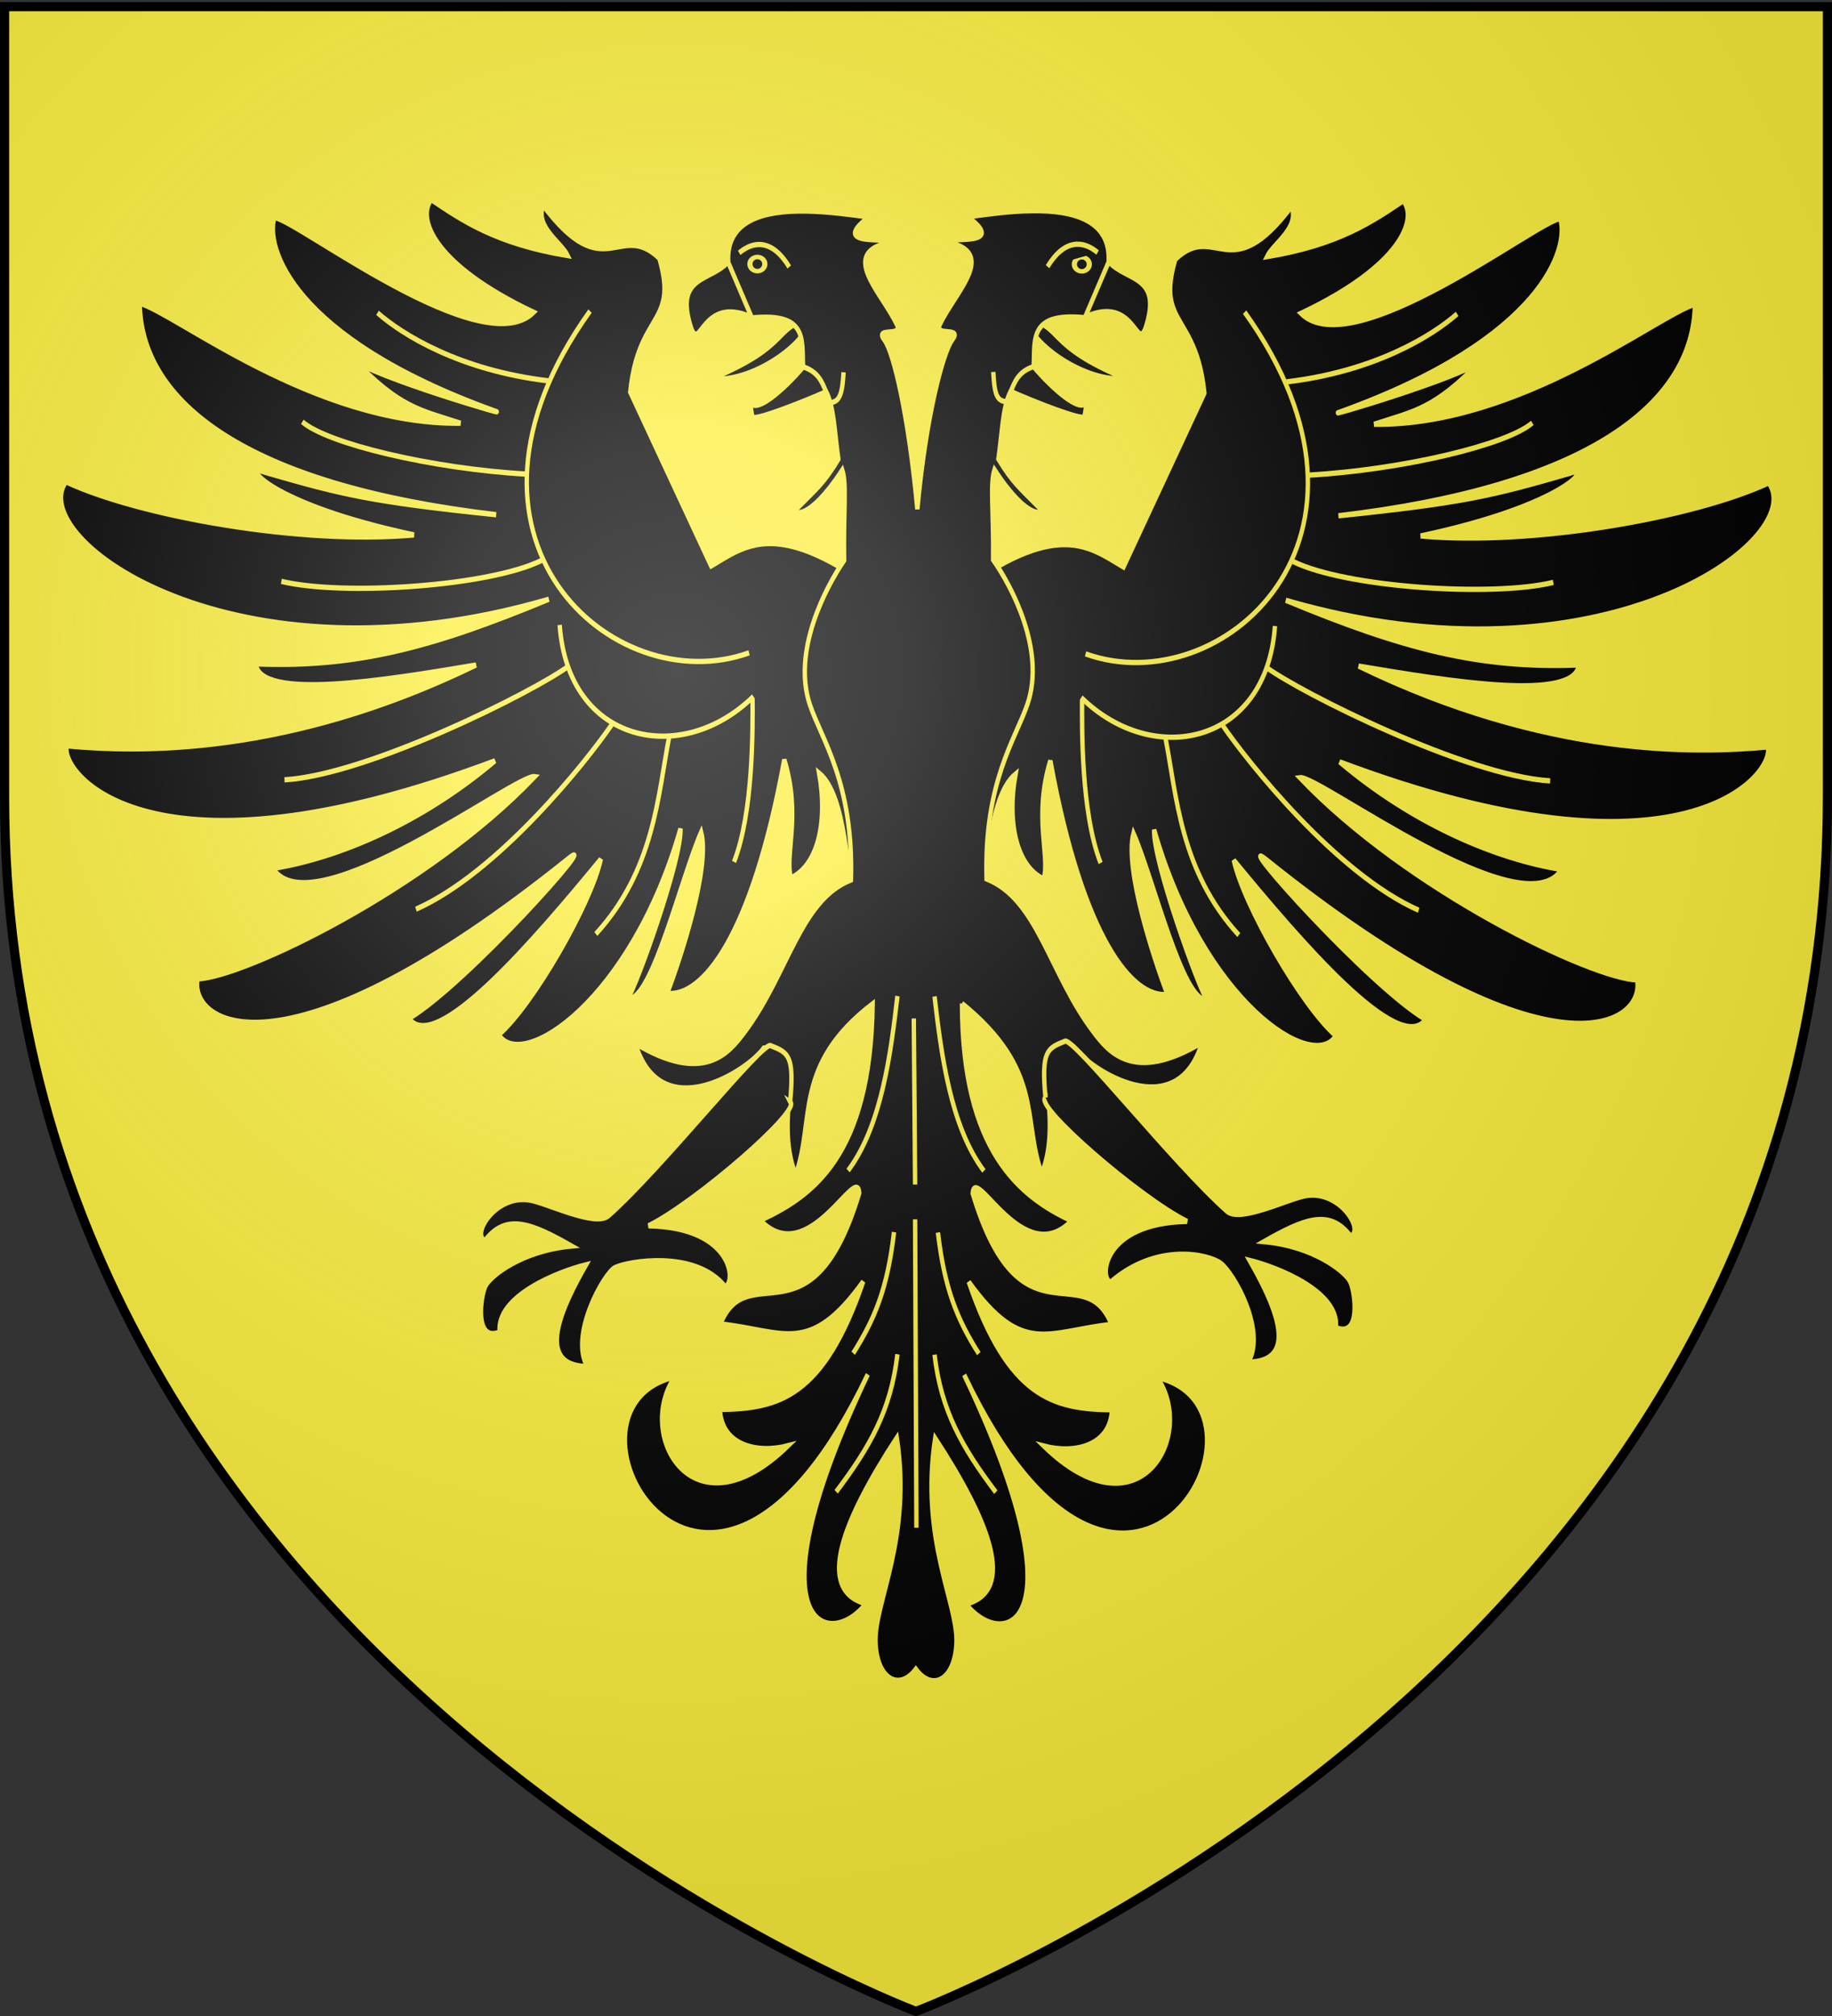 <svg xmlns="http://www.w3.org/2000/svg" xmlns:xlink="http://www.w3.org/1999/xlink" width="600" height="660" version="1.0"><rect width="100%" height="100%" fill="#333333" stroke="none"/><defs><linearGradient id="b"><stop offset="0" style="stop-color:white;stop-opacity:.314"/><stop offset=".19" style="stop-color:white;stop-opacity:.251"/><stop offset=".6" style="stop-color:#6b6b6b;stop-opacity:.125"/><stop offset="1" style="stop-color:black;stop-opacity:.125"/></linearGradient><linearGradient id="a"><stop offset="0" style="stop-color:#fd0000;stop-opacity:1"/><stop offset=".5" style="stop-color:#e77275;stop-opacity:.659"/><stop offset="1" style="stop-color:black;stop-opacity:.323"/></linearGradient><radialGradient xlink:href="#b" id="c" cx="221.445" cy="226.331" r="300" fx="221.445" fy="226.331" gradientTransform="matrix(1.353 0 0 1.349 -77.63 -85.747)" gradientUnits="userSpaceOnUse"/></defs><g style="display:inline"><path d="M300 658.5s298.5-112.32 298.5-397.772V2.176H1.5v258.552C1.5 546.18 300 658.5 300 658.5z" style="fill:#fcef3c;fill-opacity:1;fill-rule:evenodd;stroke:none;stroke-width:1px;stroke-linecap:butt;stroke-linejoin:miter;stroke-opacity:1"/></g><g style="display:inline;fill:#000;fill-opacity:1;stroke:#fcef3c;stroke-opacity:1;stroke-width:1.464;stroke-miterlimit:4;stroke-dasharray:none"><g style="fill:#000;fill-opacity:1;stroke:#fcef3c;stroke-opacity:1;stroke-width:1.464;stroke-miterlimit:4;stroke-dasharray:none"><path d="M346.472 99.25c-12.45 2.33-5.975 7.303-32.864 16.545 12.875 1.356 31.821-9.504 32.864-16.545zM418.604 99.166c12.45 2.33 5.975 7.303 32.864 16.545-12.875 1.356-31.822-9.504-32.864-16.545z" style="fill:#000;fill-opacity:1;fill-rule:evenodd;stroke:#fcef3c;stroke-width:1.464;stroke-linecap:butt;stroke-linejoin:miter;stroke-opacity:1;stroke-miterlimit:4;stroke-dasharray:none" transform="matrix(.983 0 0 1.185 -75.247 -13.239)"/><path d="M319.063 83.59c-5.87 5.451-18.056 3.582-12.152 18.438 3.036 6.14 3.644-9.118 19.695-3.352-1.692-6.904-3.784-9.776-7.543-15.086z" style="fill:#000;fill-opacity:1;fill-rule:evenodd;stroke:#fcef3c;stroke-width:1.464;stroke-linecap:butt;stroke-linejoin:miter;stroke-opacity:1;display:inline;stroke-miterlimit:4;stroke-dasharray:none" transform="matrix(.983 0 0 1.185 -75.247 -13.239)"/><g style="display:inline;fill:#000;fill-opacity:1;stroke:#fcef3c;stroke-opacity:1;stroke-width:1.464;stroke-miterlimit:4;stroke-dasharray:none"><path d="M296.228 82.542c-13.387-10.644-18.102 8.098-38.715-14.589-2.746 5.93 6.073 10.168 8.166 13.83-23.808-3.253-35.22-9.728-45.448-15.451-4.843 5.338 1.069 18.148 34.11 31.121-17.329 14.285-78.761-25.433-86.363-26.184-3.026 7.919 5.446 33.062 72.921 53.308 9.841 2.76-41.607-9.688-46.59-14.135 15.589 13.524 22.227 13.998 35.673 17.655-48.805.441-94.873-30.304-106.878-33.141.442 27.384 35.436 50.268 118.763 58.42-41.478-3.574-51.011-5.472-77.089-11.738-7.958-2.549.952 8.723 49.693 17.314-37.969 2.811-91.503-5.247-115.965-14.662-13.346 15.769 56.11 57.781 160.894 32.436-38.679 13.305-64.127 18.947-97.61 17.858 1.147 10.24 42.965 4.566 73.35.319-62.891 25.32-112.637 24.12-136.332 22.332-2.368 7.64 28.06 39.837 142.655 4.124-24.622 17.277-52.268 26.86-73.958 29.733 12.694 16.921 81.154-26.215 87.23-25.378-35.832 31.185-96.95 55.411-112.388 55.904-2.66 13.012 30.082 29.059 123.608-33.27 11.925-7.947-33.9 34.694-53.138 44.194 8.685 10.29 41.73-21.649 63.915-44.025-3.169 12.2-22.471 40.156-34.004 48.52 7.561 10.376 44.188-9.433 60.545-56.932.456 8.622-14.787 43.602-17.535 46.921 7.897 1.03 17.957-33.86 24.427-45.949 3.097 10.07-7.15 35.382-11.32 44.536 11.443 1.086 28.134-15.129 39.01-64.588 5.73 15.529.044 26.32 2.201 32.679 8.588-3.264 12.426-14.793 9.39-28.984 9.488 6.523 8.811 29.278 12.232 34.573l-4.22-90.914c-38.469-19.179-39.718 7.574-63.006 1.582-18.841-4.848-25.292-31.361-19.027-42.062 12.652-21.609-1.762 5.825 11.382 12.267-5.03-45.735 17.341-35.012 9.42-57.624z" style="fill:#000;fill-opacity:1;fill-rule:evenodd;stroke:#fcef3c;stroke-width:1.464;stroke-linecap:butt;stroke-linejoin:miter;stroke-opacity:1;stroke-miterlimit:4;stroke-dasharray:none" transform="matrix(-.983 0 0 1.185 676.11 -12.893)"/><g style="fill:#000;fill-opacity:1;stroke:#fcef3c;stroke-opacity:1;stroke-width:1.464;stroke-miterlimit:4;stroke-dasharray:none"><g style="display:inline;fill:#000;fill-opacity:1;stroke:#fcef3c;stroke-opacity:1;stroke-width:1.464;stroke-miterlimit:4;stroke-dasharray:none"><path d="M273.134 97.116c-54.082 62.64 7.708 107.904 52.989 94.416" style="fill:#000;fill-rule:evenodd;stroke:#fcef3c;stroke-width:1.464;stroke-linecap:butt;stroke-linejoin:miter;stroke-opacity:1;fill-opacity:1;stroke-miterlimit:4;stroke-dasharray:none" transform="matrix(-.983 0 0 1.185 676.11 -12.893)"/><path d="M202.321 97.597c8.258 6.025 27.314 15.86 56.843 18.787" style="fill:#000;fill-rule:evenodd;stroke:#fcef3c;stroke-width:1.464;stroke-linecap:butt;stroke-linejoin:miter;stroke-opacity:1;fill-opacity:1;stroke-miterlimit:4;stroke-dasharray:none" transform="matrix(-.983 0 0 1.185 676.11 -12.893)"/><path d="M177.272 127.705c8.257 6.024 43.21 12.97 74.666 14.451M170.287 171.782c20.3 4.098 69.223 1.409 86.71-5.78" style="fill:#000;fill-rule:evenodd;stroke:#fcef3c;stroke-width:1.464;stroke-linecap:butt;stroke-linejoin:miter;stroke-opacity:1;display:inline;fill-opacity:1;stroke-miterlimit:4;stroke-dasharray:none" transform="matrix(-.983 0 0 1.185 676.11 -12.893)"/></g><path d="M171.33 226.614c27.728-1.339 83.353-24.402 94.885-31.55" style="fill:#000;fill-rule:evenodd;stroke:#fcef3c;stroke-width:1.464;stroke-linecap:butt;stroke-linejoin:miter;stroke-opacity:1;display:inline;fill-opacity:1;stroke-miterlimit:4;stroke-dasharray:none" transform="matrix(-.983 0 0 1.185 676.11 -12.893)"/><path d="M263.018 183.825c2.797 32.965 40.768 39.197 64.55 19.75" style="fill:#000;fill-rule:evenodd;stroke:#fcef3c;stroke-width:1.464;stroke-linecap:butt;stroke-linejoin:miter;stroke-opacity:1;fill-opacity:1;stroke-miterlimit:4;stroke-dasharray:none" transform="matrix(-.983 0 0 1.185 676.11 -12.893)"/><path d="M215.134 262.355c27.247-10.01 56.86-40.781 65.501-51.301M275.067 269.208c19.54-17.717 20.658-38.372 24.482-54.672M321.108 249.29c6.533-13.864 6.206-37.409 6.176-45.038" style="fill:#000;fill-rule:evenodd;stroke:#fcef3c;stroke-width:1.464;stroke-linecap:butt;stroke-linejoin:miter;stroke-opacity:1;display:inline;fill-opacity:1;stroke-miterlimit:4;stroke-dasharray:none" transform="matrix(-.983 0 0 1.185 676.11 -12.893)"/></g></g><path d="M446.013 83.506c5.87 5.451 18.055 3.582 12.152 18.438-3.036 6.14-3.644-9.119-19.696-3.352 1.693-6.905 3.785-9.776 7.544-15.086z" style="fill:#000;fill-opacity:1;fill-rule:evenodd;stroke:#fcef3c;stroke-width:1.464;stroke-linecap:butt;stroke-linejoin:miter;stroke-opacity:1;display:inline;stroke-miterlimit:4;stroke-dasharray:none" transform="matrix(.983 0 0 1.185 -75.247 -13.239)"/><g style="fill:#000;fill-opacity:1;stroke:#fcef3c;stroke-opacity:1;stroke-width:1.464;stroke-miterlimit:4;stroke-dasharray:none"><path d="M331.346 83.69a1.774 1.951 0 1 1-3.548 0 1.774 1.951 0 1 1 3.548 0z" style="opacity:1;fill:#000;fill-opacity:1;fill-rule:nonzero;stroke:#fcef3c;stroke-width:1.237;stroke-linecap:round;stroke-linejoin:miter;stroke-miterlimit:4;stroke-dasharray:none;stroke-opacity:1" transform="matrix(1.376 0 0 1.185 -206.23 -12.55)"/><path d="M296.228 82.542c-13.387-10.644-18.102 8.098-38.715-14.589-2.746 5.93 6.073 10.168 8.166 13.83-23.808-3.253-35.22-9.728-45.448-15.451-4.843 5.338 1.069 18.148 34.11 31.121-17.329 14.285-78.761-25.433-86.363-26.184-3.026 7.919 5.446 33.062 72.921 53.308 9.841 2.76-41.607-9.688-46.59-14.135 15.589 13.524 22.227 13.998 35.673 17.655-48.805.441-94.873-30.304-106.878-33.141.442 27.384 35.436 50.268 118.763 58.42-41.478-3.574-51.011-5.472-77.089-11.738-7.958-2.549.952 8.723 49.693 17.314-37.969 2.811-91.503-5.247-115.965-14.662-13.346 15.769 56.11 57.781 160.894 32.436-38.679 13.305-64.127 18.947-97.61 17.858 1.147 10.24 42.965 4.566 73.35.319-62.891 25.32-112.637 24.12-136.332 22.332-2.368 7.64 28.06 39.837 142.655 4.124-24.622 17.277-52.268 26.86-73.958 29.733 12.694 16.921 81.154-26.215 87.23-25.378-35.832 31.185-96.95 55.411-112.388 55.904-2.66 13.012 30.082 29.059 123.608-33.27 11.925-7.947-33.9 34.694-53.138 44.194 8.685 10.29 41.73-21.649 63.915-44.025-3.169 12.2-22.471 40.156-34.004 48.52 7.561 10.376 44.188-9.433 60.545-56.932.456 8.622-14.787 43.602-17.535 46.921 7.897 1.03 17.957-33.86 24.427-45.949 3.097 10.07-7.15 35.382-11.32 44.536 11.443 1.086 28.134-15.129 39.01-64.588 5.73 15.529.044 26.32 2.201 32.679 8.588-3.264 12.426-14.793 9.39-28.984 9.488 6.523 8.811 29.278 12.232 34.573l-4.22-90.914c-38.469-19.179-39.718 7.574-63.006 1.582-18.841-4.848-25.292-31.361-19.027-42.062 12.652-21.609-1.762 5.825 11.382 12.267-5.03-45.735 17.341-35.012 9.42-57.624z" style="fill:#000;fill-opacity:1;fill-rule:evenodd;stroke:#fcef3c;stroke-width:1.464;stroke-linecap:butt;stroke-linejoin:miter;stroke-opacity:1;stroke-miterlimit:4;stroke-dasharray:none" transform="matrix(.983 0 0 1.185 -75.247 -13.239)"/><g style="fill:#000;fill-opacity:1;stroke:#fcef3c;stroke-opacity:1;stroke-width:1.464;stroke-miterlimit:4;stroke-dasharray:none"><g style="display:inline;fill:#000;fill-opacity:1;stroke:#fcef3c;stroke-opacity:1;stroke-width:1.464;stroke-miterlimit:4;stroke-dasharray:none"><path d="M273.134 97.116c-54.082 62.64 7.708 107.904 52.989 94.416" style="fill:#000;fill-rule:evenodd;stroke:#fcef3c;stroke-width:1.464;stroke-linecap:butt;stroke-linejoin:miter;stroke-opacity:1;fill-opacity:1;stroke-miterlimit:4;stroke-dasharray:none" transform="matrix(.983 0 0 1.185 -75.247 -13.239)"/><path d="M202.321 97.597c8.258 6.025 27.314 15.86 56.843 18.787" style="fill:#000;fill-rule:evenodd;stroke:#fcef3c;stroke-width:1.464;stroke-linecap:butt;stroke-linejoin:miter;stroke-opacity:1;fill-opacity:1;stroke-miterlimit:4;stroke-dasharray:none" transform="matrix(.983 0 0 1.185 -75.247 -13.239)"/><path d="M177.272 127.705c8.257 6.024 43.21 12.97 74.666 14.451M170.287 171.782c20.3 4.098 69.223 1.409 86.71-5.78" style="fill:#000;fill-rule:evenodd;stroke:#fcef3c;stroke-width:1.464;stroke-linecap:butt;stroke-linejoin:miter;stroke-opacity:1;display:inline;fill-opacity:1;stroke-miterlimit:4;stroke-dasharray:none" transform="matrix(.983 0 0 1.185 -75.247 -13.239)"/></g><path d="M171.33 226.614c27.728-1.339 83.353-24.402 94.885-31.55" style="fill:#000;fill-rule:evenodd;stroke:#fcef3c;stroke-width:1.464;stroke-linecap:butt;stroke-linejoin:miter;stroke-opacity:1;display:inline;fill-opacity:1;stroke-miterlimit:4;stroke-dasharray:none" transform="matrix(.983 0 0 1.185 -75.247 -13.239)"/><path d="M263.018 183.825c2.797 32.965 40.768 39.197 64.55 19.75" style="fill:#000;fill-rule:evenodd;stroke:#fcef3c;stroke-width:1.464;stroke-linecap:butt;stroke-linejoin:miter;stroke-opacity:1;fill-opacity:1;stroke-miterlimit:4;stroke-dasharray:none" transform="matrix(.983 0 0 1.185 -75.247 -13.239)"/><path d="M215.134 262.355c27.247-10.01 56.86-40.781 65.501-51.301M275.067 269.208c19.54-17.717 20.658-38.372 24.482-54.672M321.108 249.29c6.533-13.864 6.206-37.409 6.176-45.038" style="fill:#000;fill-rule:evenodd;stroke:#fcef3c;stroke-width:1.464;stroke-linecap:butt;stroke-linejoin:miter;stroke-opacity:1;display:inline;fill-opacity:1;stroke-miterlimit:4;stroke-dasharray:none" transform="matrix(.983 0 0 1.185 -75.247 -13.239)"/></g></g><path d="M397.063 288.39c.014 40.818 19.343 53.448 36.5 60.048-16.12 13.915-32.208-16.13-32.938-7.563 15.717 43.162 36.977 17.253 46.281 36.188-21.32 1.92-29.635 8.965-47.594-11.75 13.234 32.026 28.156 35.136 47.72 35.343-.523 9.96-12.386 12.262-22.657 10.031 31.696 25.559 50.943-2.838 37.75-18.968 45.301 8.73-10.817 92.716-64.344-.719 39.97 69.615 13.194 76.557.656 63.344 17.06-3.845 7.419-23.277-10.312-45.844-5.104 27.9 7.497 45.425 7.094 56.375-.378 10.256-7.895 13.843-13.531 7.438-5.625 6.24-13.063 2.66-13.438-7.532-.403-10.95 12.198-28.505 7.094-56.406-17.731 22.567-27.372 42.03-10.313 45.875-12.537 13.213-39.314 6.24.656-63.375-53.526 93.435-109.645 9.449-64.343.719-13.194 16.13 6.054 44.558 37.75 19-10.271 2.23-22.165-.072-22.688-10.031 19.563-.208 34.517-3.318 47.75-35.344-17.958 20.716-26.273 13.639-47.594 11.719 9.305-18.935 30.565 6.974 46.282-36.188-.73-8.568-16.849 21.478-32.969 7.563 17.157-6.6 36.767-17.558 37.422-59.829-26.716 16.985-19.083 32.126-25.64 47.204-8.079-16.821 6.33-36.026-10.626-34.97-5.115 6.143-34.439 22.085-42.781-1.25 22.931 11.402 31.246 2.453 36.219-3 14.604-16.011 18.584-36.638 35.594-42.187.938-26.767-9.749-38.737-13.657-48.375-5.99-14.773 5.174-32.333 11.375-39.906-.26-13.398.937-20.965-.594-24.969-11.403 14.55-16.765 12.005-15.312 10.781 6.98-5.874 9.159-7.153 14-13.78-2.178-12.938-1.13-20.855-11.625-23.688-.94-8.383 2.807-16.95-17.188-15.344l-7.875-15.313c-.87-11.76 11.961-14.325 25.282-14.218 7.992.064 16.151 1.07 21.625 1.656-15.712 9.698 14.174 4.208 3.25 7.906-11.175 3.783 1.323 13.548 6.062 21.844 2.07 3.624-7.703.397-4.187 4.219 3.07 3.339 8.124 21.246 10.969 46.75 2.844-25.597 8.585-43.474 11.656-46.813 3.515-3.822-6.227-.626-4.156-4.25 4.739-8.296 17.205-18.06 6.03-21.844-10.924-3.698 18.962 1.823 3.25-7.874 5.474-.587 13.633-1.624 21.626-1.688 13.32-.107 26.183 2.46 25.312 14.219L438 98.938c-19.995-1.607-16.248 6.93-17.188 15.312-10.494 2.834-9.446 10.782-11.625 23.719 4.842 6.628 7.052 7.907 14.032 13.781 1.453 1.223-3.94 3.737-15.344-10.813-1.53 4.004-.27 11.618-.438 24.907 6.295 7.464 17.46 25.007 11.47 39.781-3.909 9.638-14.596 21.608-13.657 48.375 17.01 5.548 20.959 26.175 35.563 42.188 4.972 5.452 13.287 14.4 36.218 3-8.342 23.334-37.635 7.392-42.75 1.25-16.956-1.057-2.578 18.147-10.656 34.968-6.558-15.077.794-28.578-26.563-47.015z" style="fill:#000;fill-opacity:1;fill-rule:evenodd;stroke:#fcef3c;stroke-width:1.464;stroke-linecap:butt;stroke-linejoin:miter;stroke-opacity:1;stroke-miterlimit:4;stroke-dasharray:none" transform="matrix(.983 0 0 1.185 -75.247 -13.239)"/><path d="m321.595 75.71-2.374 1.187" style="fill:#000;fill-rule:evenodd;stroke:#fcef3c;stroke-width:1.464;stroke-linecap:butt;stroke-linejoin:miter;stroke-opacity:1;fill-opacity:1;stroke-miterlimit:4;stroke-dasharray:none" transform="matrix(.983 0 0 1.185 -75.247 -13.239)"/><path d="M344.18 112.53c-6.892 6.705-15.073 12.176-17.115 10.24-.922-2.459-.254 2.41.2 3.59.465 1.21 16.77-4.096 24.473-6.947-1.257-2.654-2.53-5.486-7.558-6.883z" style="fill:#000;fill-opacity:1;fill-rule:evenodd;stroke:#fcef3c;stroke-width:1.464;stroke-linecap:butt;stroke-linejoin:miter;stroke-opacity:1;display:inline;stroke-miterlimit:4;stroke-dasharray:none" transform="matrix(.983 0 0 1.185 -75.247 -13.239)"/><path d="M322.832 81.029c4.815-3.409 11.127-3.74 16.674 3.902M353.146 122.362c3.448-.006 4.098-3.174 4.452-8.34" style="fill:#000;fill-rule:evenodd;stroke:#fcef3c;stroke-width:1.464;stroke-linecap:butt;stroke-linejoin:miter;stroke-miterlimit:4;stroke-dasharray:none;stroke-opacity:1;fill-opacity:1" transform="matrix(.983 0 0 1.185 -75.247 -13.239)"/><path d="m443.481 75.626 2.373 1.187" style="fill:#000;fill-rule:evenodd;stroke:#fcef3c;stroke-width:1.464;stroke-linecap:butt;stroke-linejoin:miter;stroke-opacity:1;fill-opacity:1;stroke-miterlimit:4;stroke-dasharray:none" transform="matrix(.983 0 0 1.185 -75.247 -13.239)"/><path d="M420.896 112.446c6.892 6.705 15.073 12.176 17.115 10.239.922-2.458.254 2.412-.2 3.59-.465 1.21-16.77-4.095-24.473-6.947 1.257-2.654 2.53-5.485 7.558-6.882z" style="fill:#000;fill-opacity:1;fill-rule:evenodd;stroke:#fcef3c;stroke-width:1.464;stroke-linecap:butt;stroke-linejoin:miter;stroke-opacity:1;display:inline;stroke-miterlimit:4;stroke-dasharray:none" transform="matrix(.983 0 0 1.185 -75.247 -13.239)"/><path d="M331.346 83.69a1.774 1.951 0 1 1-3.548 0 1.774 1.951 0 1 1 3.548 0z" style="opacity:1;fill:#000;fill-opacity:1;fill-rule:nonzero;stroke:#fcef3c;stroke-width:1.237;stroke-linecap:round;stroke-linejoin:miter;stroke-miterlimit:4;stroke-dasharray:none;stroke-opacity:1" transform="matrix(-1.376 0 0 1.185 807.803 -12.65)"/><path d="M442.244 80.944c-4.815-3.408-11.127-3.739-16.674 3.903M411.76 122.097c-3.448-.006-3.928-2.994-4.282-8.16" style="fill:#000;fill-rule:evenodd;stroke:#fcef3c;stroke-width:1.464;stroke-linecap:butt;stroke-linejoin:miter;stroke-miterlimit:4;stroke-dasharray:none;stroke-opacity:1;fill-opacity:1" transform="matrix(.983 0 0 1.185 -75.247 -13.239)"/><path d="M387.913 385.424c2.17 15.501 9.205 25.652 20.416 37.998M389.047 351.68c2.17 15.502 6.37 23.95 13.611 33.46M387.913 286.461c2.17 15.501 5.235 35.86 16.446 48.206M375.55 385.316c-2.171 15.501-9.205 25.652-20.417 37.997M374.415 351.572c-2.17 15.501-6.369 23.95-13.61 33.46M375.55 286.353c-2.171 15.501-5.236 35.86-16.447 48.205M381 292.547l.437 45.877M381.437 348.037l.437 85.2" style="fill:#000;fill-rule:evenodd;stroke:#fcef3c;stroke-width:1.464;stroke-linecap:butt;stroke-linejoin:miter;stroke-opacity:1;fill-opacity:1;stroke-miterlimit:4;stroke-dasharray:none" transform="matrix(.983 0 0 1.185 -75.247 -13.239)"/><path d="M424.868 314.353c-4.134 2.26 31.61 27.853 47.19 34.258-28.323.41-29.269 15.79-25.498 16.779 15.458-11.107 32.796-7.647 36.687-5.217 4.444 2.777 15.216 18.54 9.229 27.309 18.112-.19 7.822-17.341.402-28.107 9.263 1.902 30.046 8.643 28.74 18.544 8.582 3.104 6.415-10.231 4.651-12.859-1.853-2.762-12.117-9.599-28.573-10.865 13.204-6.209 21.786-9.193 28.811-1.538 4.675-1.497-3.451-12.75-14.846-11.169-5.733.796-21.91 7.528-26.265 4.334-17.965-13.17-51.956-48.88-54.11-46.96-5.85 1.915-7.845 2.726-6.418 15.491zM339.805 315.57c4.134 2.26-31.61 27.854-47.19 34.258 28.323.41 29.269 15.79 25.498 16.78-9.866-10.247-32.45-6.974-36.687-5.217-3.584 1.486-15.216 18.54-9.23 27.309-18.111-.191-7.821-17.342-.4-28.107-9.264 1.901-30.047 8.643-28.742 18.544-8.58 3.104-6.414-10.231-4.65-12.86 1.853-2.762 12.117-9.598 28.573-10.864-13.204-6.21-21.787-9.193-28.811-1.539-4.675-1.496 3.451-12.75 14.846-11.168 5.733.795 21.91 7.527 26.265 4.334 17.965-13.17 51.956-48.88 54.11-46.96 5.85 1.915 7.844 2.726 6.418 15.49z" style="fill:#000;fill-opacity:1;fill-rule:evenodd;stroke:#fcef3c;stroke-width:1.464;stroke-linecap:butt;stroke-linejoin:miter;stroke-opacity:1;stroke-miterlimit:4;stroke-dasharray:none" transform="matrix(.983 0 0 1.185 -75.247 -13.239)"/><path d="M331.346 83.69a1.774 1.951 0 1 1-3.548 0 1.774 1.951 0 1 1 3.548 0z" style="opacity:1;fill:#000;fill-opacity:1;fill-rule:nonzero;stroke:#fcef3c;stroke-width:1.237;stroke-linecap:round;stroke-linejoin:miter;stroke-miterlimit:4;stroke-dasharray:none;stroke-opacity:1;display:inline" transform="matrix(-1.376 0 0 1.185 701.542 -12.724)"/></g></g><path d="M300 658.5s298.5-112.32 298.5-397.772V2.176H1.5v258.552C1.5 546.18 300 658.5 300 658.5z" style="opacity:1;fill:url(#c);fill-opacity:1;fill-rule:evenodd;stroke:none;stroke-width:1px;stroke-linecap:butt;stroke-linejoin:miter;stroke-opacity:1"/><path d="M300 658.5S1.5 546.18 1.5 260.728V2.176h597v258.552C598.5 546.18 300 658.5 300 658.5z" style="opacity:1;fill:none;fill-opacity:1;fill-rule:evenodd;stroke:#000;stroke-width:3;stroke-linecap:butt;stroke-linejoin:miter;stroke-miterlimit:4;stroke-dasharray:none;stroke-opacity:1"/></svg>